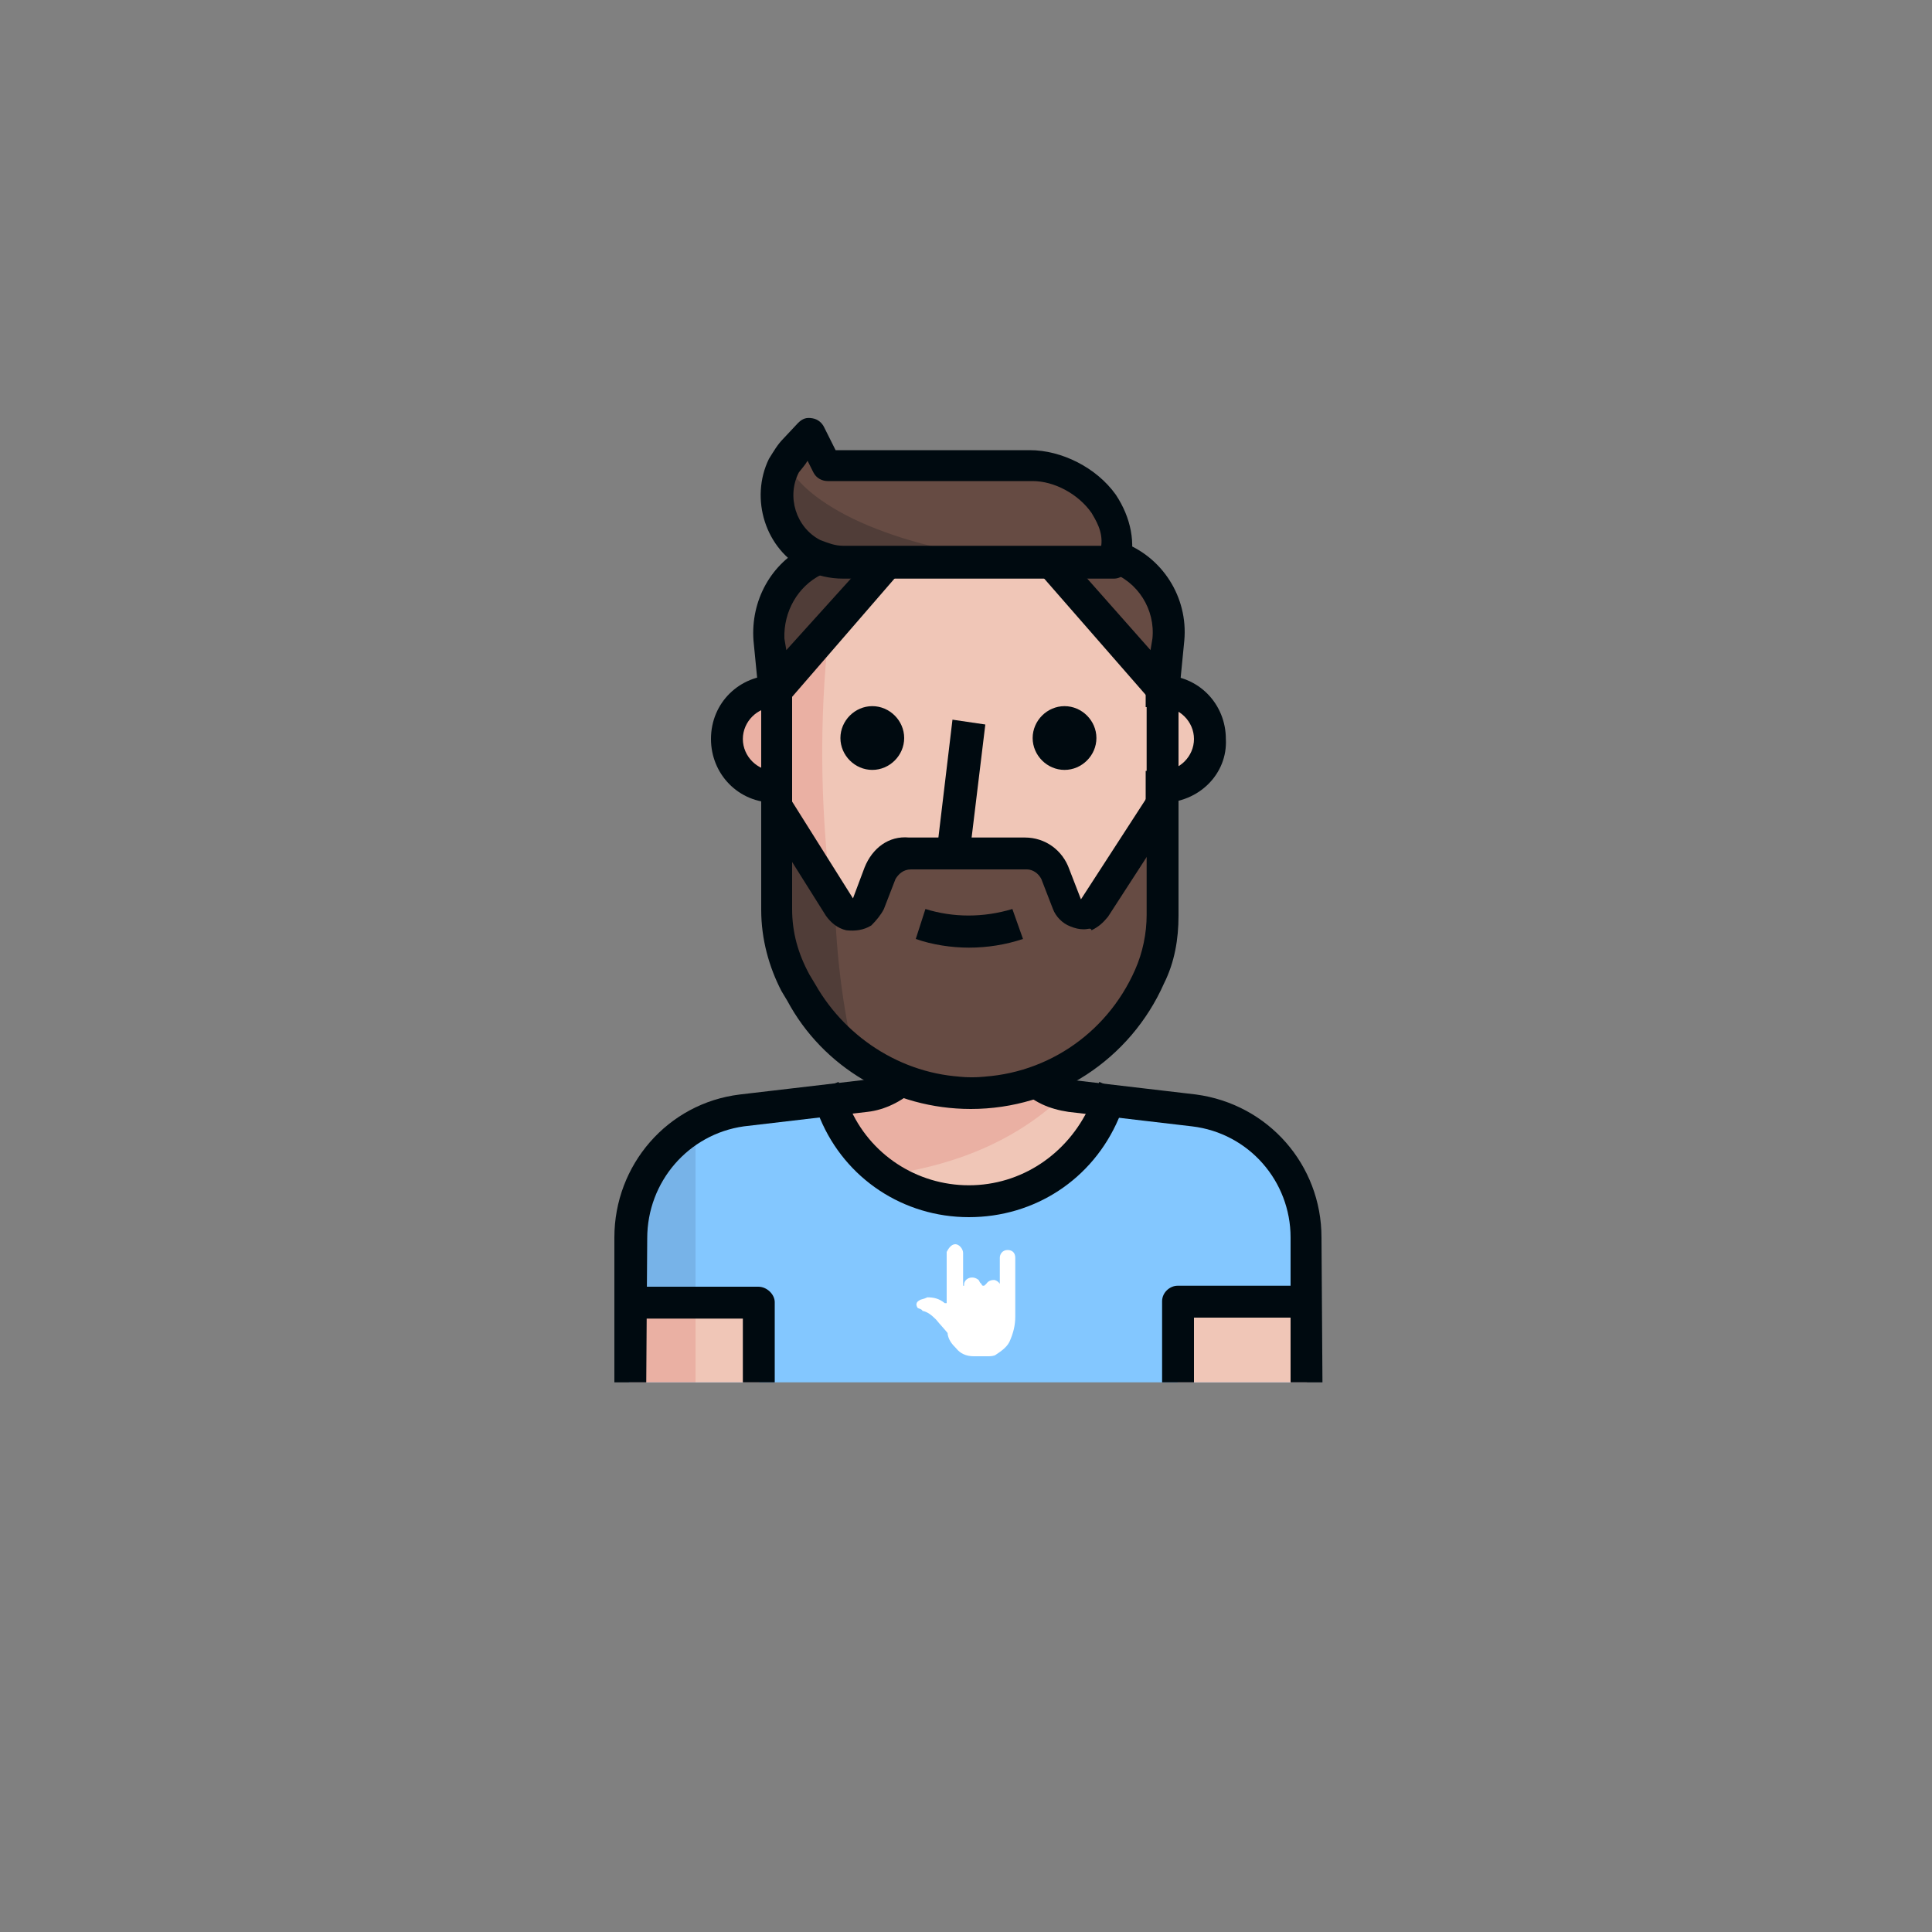 <?xml version="1.0" encoding="utf-8"?>
<!-- Generator: Adobe Illustrator 21.0.0, SVG Export Plug-In . SVG Version: 6.00 Build 0)  -->
<svg version="1.1" id="Layer_1" xmlns="http://www.w3.org/2000/svg" xmlns:xlink="http://www.w3.org/1999/xlink" x="0px" y="0px"
	 viewBox="0 0 200 200" style="enable-background:new 0 0 200 200;" xml:space="preserve">
<rect x="0" y="0" width="200" height="200" fill="#808080" stroke="none"/>
<style type="text/css">
	.st0{fill:#F0C6B7;}
	.st1{fill:#EAB0A3;}
	.st2{fill:#83C7FF;}
	.st3{fill:#664B43;}
	.st4{fill:#503D38;}
	.st5{opacity:0.4;fill:#6496C5;enable-background:new    ;}
	.st6{fill:#000A10;}
	.st7{clip-path:url(#SVGID_2_);fill:#000A10;}
	.st8{clip-path:url(#SVGID_4_);fill:#000A10;}
	.st9{fill:#FFFFFF;}
</style>
<g>
	<g>
		<g>
			<path class="st0" d="M120.3,71.4v23.4c0,2.2-0.5,4.3-1.4,6.3l0,0c-3.3,7.3-10.5,12-18.5,12l0,0c-7.3,0-14.1-4-17.7-10.4l-0.6-1
				c-1.4-2.2-2-5-2-7.5V71.6l11.7-13.4h16.6L120.3,71.4L120.3,71.4z"/>
			<path class="st1" d="M85.8,65.3l-5.4,6.3v22.6c0,2.7,0.6,5.2,2,7.5l0.6,1c1.3,2.4,3.1,4.5,5.2,6.2C87,98.1,83.7,84.8,85.8,65.3
				L85.8,65.3z"/>
			<path class="st0" d="M120.3,71.4h-1.7v10.1h1.7c2.7,0,4.9-2.2,4.9-5C125.2,73.7,123.2,71.4,120.3,71.4L120.3,71.4z"/>
			<path class="st1" d="M75.3,76.5c0,2.7,2.2,5,4.9,5h1.7V71.4h-1.7C77.6,71.4,75.3,73.7,75.3,76.5L75.3,76.5z"/>
			<path class="st0" d="M100.3,124.4c6,0,11.6-3.6,14-9.2l0.6-1.3l-3.9-0.5c-1.5-0.2-2.8-0.9-4-2H93.6c-1,1-2.5,1.8-4,2l-3.9,0.5
				l0.6,1.3C88.8,120.8,94.2,124.4,100.3,124.4L100.3,124.4z"/>
			<path class="st2" d="M123.7,114.9l-9-1l-0.6,1.4c-3.3,7.6-12.3,11.2-20,8c-3.6-1.5-6.4-4.4-7.9-8l-0.6-1.4l-9,1
				c-6.6,0.9-11.5,6.6-11.5,13.2v15h70v-15C135.3,121.5,130.3,115.8,123.7,114.9L123.7,114.9z"/>
			<path class="st3" d="M113.8,58.1H87.2c-1,0-2.1-0.3-3.2-0.8l0,0c-3.4-1.6-4.8-5.9-3-9.3c0.3-0.6,0.8-1.2,1.2-1.6l1.6-1.6l1.6,3.3
				h21.2c5.2,0,10.3,5.1,8.5,10.1L113.8,58.1L113.8,58.1z"/>
			<path class="st3" d="M115.3,58.1c3.5,1.2,5.7,4.5,5.4,8.3l-0.5,5.1l-11.7-13.4H115.3L115.3,58.1z"/>
			<path class="st4" d="M91.9,58.1L80.2,71.4l-0.5-5.1c-0.3-3.6,2.5-6.6,5.4-8.3H91.9L91.9,58.1z"/>
			<path class="st3" d="M113.7,93.6c-0.5,0.8-1.5,1-2.2,0.5c-0.3-0.2-0.6-0.5-0.6-0.8l-1.2-3.2c-0.5-1.3-1.8-2.1-3.2-2.1h-12
				c-1.3,0-2.7,0.9-3.2,2.1l-1.2,3.2c-0.3,0.9-1.4,1.3-2.1,0.9c-0.3-0.1-0.6-0.3-0.8-0.6l-6.6-11.1v11.5c0,2.7,0.6,5.2,2,7.5l0.6,1
				c5.4,9.8,17.7,13.2,27.5,7.8c3.8-2.1,6.9-5.4,8.5-9.5l0,0c0.9-2,1.3-4,1.3-6.3V83.1L113.7,93.6L113.7,93.6z"/>
			<path class="st4" d="M80.2,82.5v11.5c0,2.7,0.6,5.2,2,7.5l0.6,1c1.3,2.4,3.3,4.7,5.5,6.3c-1.2-5.4-1.8-10.8-1.9-16.2L80.2,82.5
				L80.2,82.5z"/>
			<path class="st4" d="M81.3,47.7c-2,3.3-0.9,7.5,2.4,9.5c1,0.6,2.2,0.9,3.5,0.9h18.2C90.3,56.4,82.9,51.5,81.3,47.7L81.3,47.7z"/>
			<polygon class="st0" points="72,134.9 78.6,134.9 78.6,143.1 72,143.1 			"/>
			<polygon class="st1" points="65.2,134.9 72,134.9 72,143.1 65.2,143.1 			"/>
			<polygon class="st0" points="121.9,134.9 135.3,134.9 135.3,143.1 121.9,143.1 			"/>
			<path class="st1" d="M106.9,111.5H93.6c-1,1-2.5,1.8-4,2l-3.9,0.5l0.6,1.4c1.1,2.5,2.9,4.6,5,6.3c4.3-0.6,12.4-2.1,18.9-8.4
				C109.2,112.7,108,112.1,106.9,111.5L106.9,111.5z"/>
			<path class="st5" d="M72,117.6c-4,1.3-6.6,5.2-6.6,9.5v7.8H72V117.6L72,117.6z"/>
			<path class="st6" d="M90.3,73.1c1.8,0,3.3,1.5,3.3,3.3s-1.5,3.3-3.3,3.3c-1.8,0-3.3-1.5-3.3-3.3S88.5,73.1,90.3,73.1L90.3,73.1z"
				/>
			<path class="st6" d="M110.2,73.1c1.8,0,3.3,1.5,3.3,3.3s-1.5,3.3-3.3,3.3s-3.3-1.5-3.3-3.3S108.4,73.1,110.2,73.1L110.2,73.1z"/>
			<path class="st6" d="M100.3,89.9h-1.6c-0.5,0-0.9-0.2-1.2-0.6C97.2,89,97,88.4,97,87.9l1.6-13.4L102,75l-1.6,13.2V89.9
				L100.3,89.9z"/>
			<path class="st6" d="M120.3,83.1h-1.7v-3.3h1.7c1.8,0,3.3-1.5,3.3-3.3s-1.5-3.3-3.3-3.3h-1.7v-3.3h1.7c3.8,0,6.6,3,6.6,6.6
				C127.1,80.1,124.1,83.1,120.3,83.1L120.3,83.1z"/>
			<path class="st6" d="M81.9,83.1h-1.7c-3.8,0-6.6-3-6.6-6.6c0-3.8,3-6.6,6.6-6.6h1.7v3.3h-1.7c-1.8,0-3.3,1.5-3.3,3.3
				s1.5,3.3,3.3,3.3h1.7L81.9,83.1L81.9,83.1z"/>
			<path class="st6" d="M100.5,114.8c-8,0-15.3-4.3-19-11.2l-0.6-1c-1.3-2.5-2.1-5.4-2.1-8.4V69.8H82v24.3c0,2.4,0.6,4.6,1.8,6.8
				l0.6,1c3.3,5.8,9.5,9.6,16.2,9.6c7.3,0,13.9-4.3,16.9-11.1c0.8-1.8,1.2-3.8,1.2-5.7v-25h3.3v25.1c0,2.4-0.4,4.8-1.5,7
				C117,109.7,109.2,114.8,100.5,114.8L100.5,114.8z"/>
			<path class="st6" d="M100.3,98.1c-1.8,0-3.8-0.3-5.5-0.9l1-3.1c2.9,0.9,6,0.9,9,0l1.1,3.1C104.1,97.8,102.2,98.1,100.3,98.1
				L100.3,98.1z"/>
			<g>
				<g>
					<g>
						<g>
							<defs>
								<rect id="SVGID_1_" x="63.6" y="43.1" width="73.4" height="100"/>
							</defs>
							<clipPath id="SVGID_2_">
								<use xlink:href="#SVGID_1_"  style="overflow:visible;"/>
							</clipPath>
							<path class="st7" d="M112.2,96.2c-0.5,0-0.9-0.1-1.4-0.3c-0.8-0.3-1.5-1-1.8-1.8l-1.2-3.1c-0.3-0.6-0.9-1-1.5-1h-12
								c-0.8,0-1.3,0.5-1.6,1l-1.2,3.1c-0.3,0.6-0.8,1.2-1.3,1.7c-0.8,0.5-1.7,0.6-2.6,0.5c-0.9-0.2-1.6-0.8-2.1-1.5l-6.6-10.5
								l2.8-1.8l6.6,10.5l1.2-3.2c0.8-2,2.5-3.3,4.6-3.1h12c2.1,0,3.9,1.3,4.6,3.3l1.2,3.1l6.8-10.5l2.8,1.8l-6.8,10.5
								c-0.5,0.6-0.9,1-1.7,1.4C112.9,96,112.7,96.2,112.2,96.2L112.2,96.2z"/>
						</g>
					</g>
				</g>
				<g>
					<g>
						<g>
							<defs>
								<rect id="SVGID_3_" x="63.6" y="43.1" width="73.4" height="100"/>
							</defs>
							<clipPath id="SVGID_4_">
								<use xlink:href="#SVGID_3_"  style="overflow:visible;"/>
							</clipPath>
							<path class="st8" d="M83.6,47.7c-0.3,0.5-0.6,0.8-0.9,1.2c-1.3,2.5-0.3,5.7,2.2,7c0.8,0.3,1.5,0.6,2.4,0.6H114
								c0.2-1.5-0.6-2.7-1-3.4c-1.4-2-3.9-3.3-6.1-3.3H85.7c-0.6,0-1.2-0.3-1.5-0.9L83.6,47.7L83.6,47.7z M115.3,59.9h-28
								c-1.4,0-2.7-0.3-3.9-0.9c-4.2-2.1-5.8-7.4-3.8-11.5c0.5-0.8,0.9-1.5,1.5-2.1l1.5-1.6c0.5-0.5,0.9-0.6,1.5-0.5
								c0.6,0.1,1,0.5,1.2,0.9l1.2,2.4h20.1c3.3,0,6.9,1.8,8.9,4.6c1.6,2.4,2.1,5.1,1.4,7.5C116.7,59.3,116.1,59.9,115.3,59.9
								L115.3,59.9z"/>
						</g>
					</g>
				</g>
			</g>
			<path class="st6" d="M120.3,73.1c-0.5,0-0.9-0.2-1.2-0.6l-11.7-13.4l2.5-2.2l9.2,10.4l0.2-1.2c0.3-3-1.5-5.9-4.4-6.9l1.2-3.1
				c4.2,1.5,6.9,5.7,6.5,10.2l-0.5,5.1c0,0.6-0.5,1.2-1.2,1.5C120.6,73.1,120.4,73.1,120.3,73.1L120.3,73.1z"/>
			<path class="st6" d="M80.2,73.1c-0.2,0-0.3,0-0.5-0.2c-0.6-0.1-1-0.8-1.2-1.5l-0.5-5.1c-0.3-4.1,1.8-8,5.5-9.8l1.5,3
				c-2.4,1.2-3.9,3.8-3.8,6.6l0.2,1.2L90.7,57l2.5,2.2L81.6,72.6C81.3,72.9,80.8,73.1,80.2,73.1L80.2,73.1z"/>
			<path class="st6" d="M66.9,143.1h-3.3v-15c0-7.5,5.5-13.9,13-14.8l12.8-1.5c1.2-0.1,2.2-0.6,3-1.5l2.4,2.4
				c-1.4,1.3-3.2,2.2-5,2.4l-12.8,1.5c-5.7,0.8-10,5.7-10,11.6L66.9,143.1L66.9,143.1z"/>
			<path class="st6" d="M100.3,126L100.3,126c-6.8,0-12.8-4-15.4-10.2l-1.1-2.5l3-1.3l1.1,2.5c2.1,5,7,8.2,12.4,8.2l0,0
				c5.4,0,10.2-3.2,12.5-8.2l1-2.5l3,1.3l-1,2.5C113.1,122.1,107.1,126,100.3,126L100.3,126z"/>
			<path class="st6" d="M80.2,143.1h-3.3v-6.6H65.2v-3.3h13.3c0.9,0,1.7,0.8,1.7,1.6V143.1L80.2,143.1z"/>
			<path class="st6" d="M136.9,143.1h-3.3v-15c0-5.8-4.3-10.8-10.2-11.5l-12.8-1.5c-2-0.3-3.6-1-5-2.4l2.4-2.4
				c0.8,0.8,1.9,1.3,3,1.5l12.8,1.5c7.5,1,13,7.3,13,14.8L136.9,143.1L136.9,143.1z"/>
			<path class="st6" d="M123.6,143.1h-3.3v-8.4c0-0.9,0.8-1.6,1.6-1.6h13.4v3.3h-11.7V143.1L123.6,143.1z"/>
		</g>
	</g>
	<g id="bwfIQK.tif">
		<g>
			<path class="st9" d="M103.5,132.9L103.5,132.9c0-0.9,0-1.8,0-2.7c0-0.4,0.3-0.8,0.8-0.8s0.8,0.3,0.8,0.8c0,0.6,0,1.2,0,1.8
				c0,1.5,0,2.8,0,4.3c0,0.9-0.2,1.7-0.6,2.6c-0.3,0.6-0.9,1-1.5,1.4c-0.3,0.1-0.5,0.1-0.8,0.1c-0.5,0-0.9,0-1.4,0
				c-0.8,0-1.4-0.3-1.8-0.8c-0.5-0.5-0.8-0.9-0.9-1.5c0,0,0,0,0-0.1c-0.4-0.5-0.8-0.9-1.2-1.4c-0.5-0.5-0.9-0.8-1.4-0.9
				c-0.1-0.2-0.3-0.2-0.5-0.3c-0.2-0.3-0.2-0.6,0.2-0.8c0.1-0.1,0.4-0.1,0.8-0.3c0.6,0,1.2,0.1,1.8,0.6c0,0,0,0,0.2,0
				c0-0.1,0-0.1,0-0.1c0-1.6,0-3.3,0-4.9c0-0.2,0-0.3,0-0.3c0.2-0.4,0.5-0.8,0.9-0.8s0.8,0.5,0.8,0.9c0,0.9,0,2,0,2.9
				c0,0.1,0,0.3,0,0.5c0.1,0,0.1,0,0.1,0s0,0,0-0.2c0.1-0.6,0.9-0.9,1.5-0.4c0.1,0.1,0.1,0.3,0.3,0.4c0,0,0,0.2,0.2,0.2
				c0.1,0,0.1,0,0.3-0.2c0.2-0.3,0.5-0.4,0.8-0.4C103,132.5,103.3,132.6,103.5,132.9C103.3,132.9,103.3,132.9,103.5,132.9z"/>
		</g>
	</g>
</g>
</svg>
